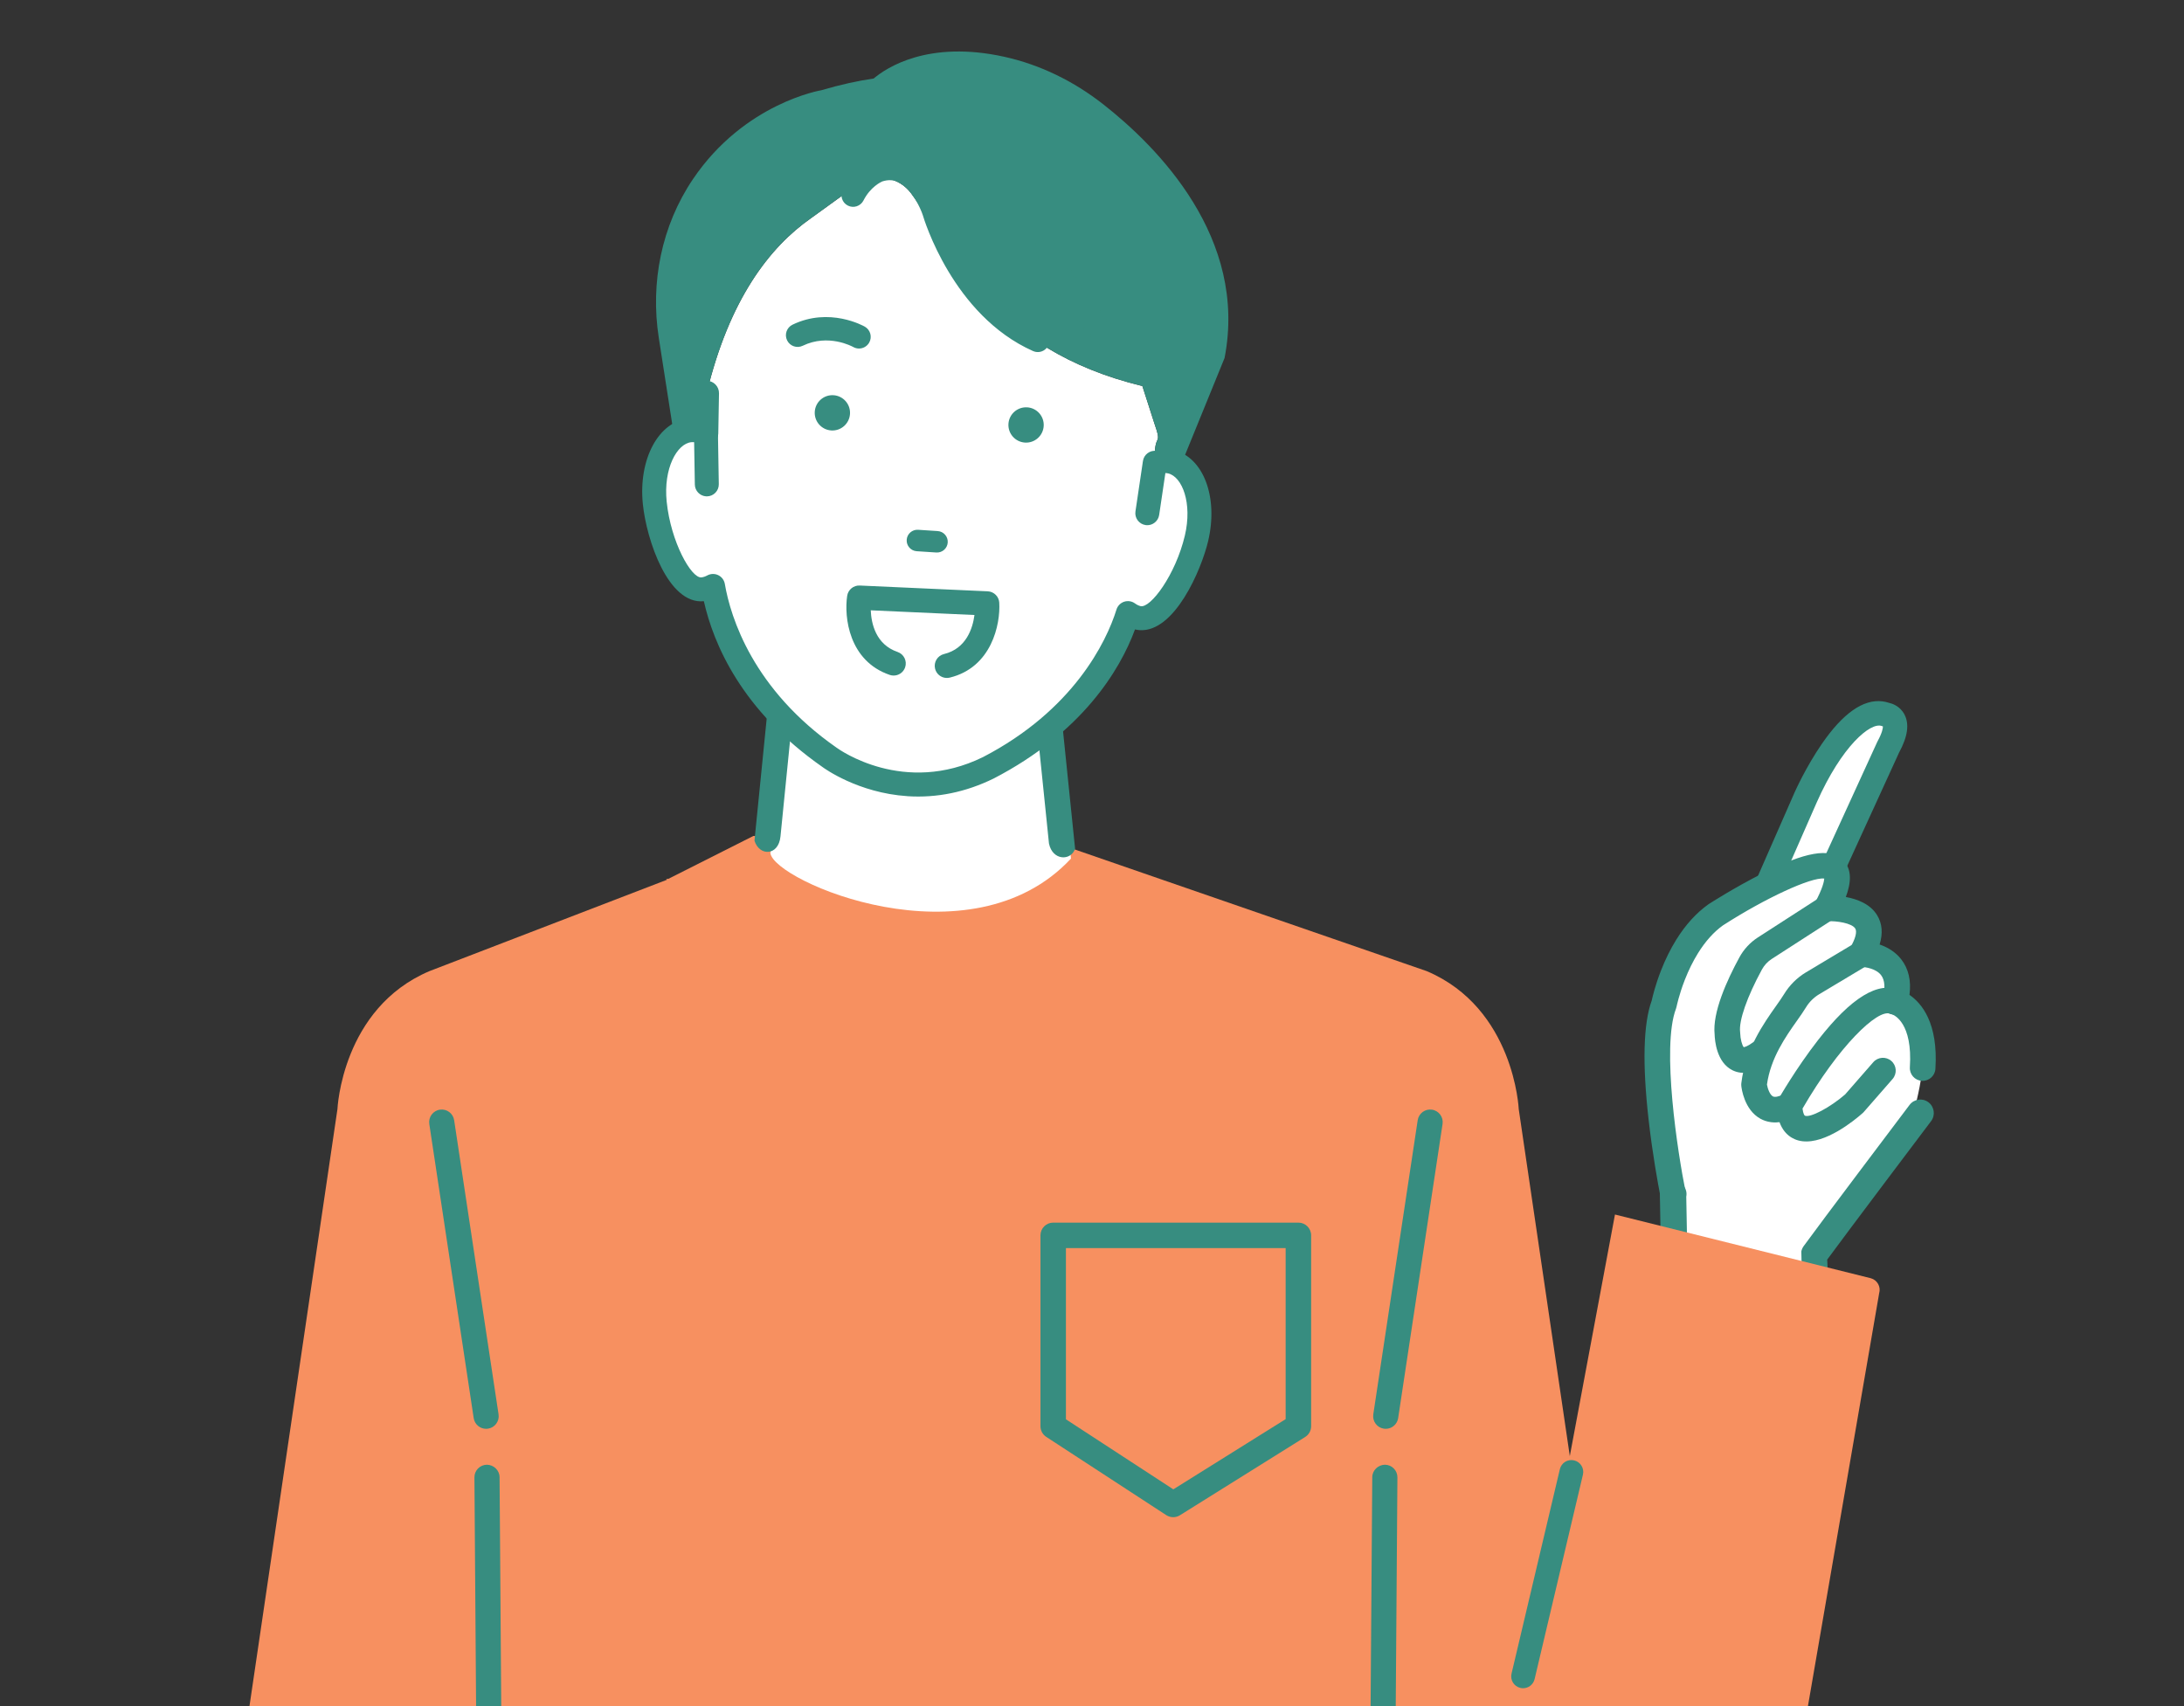 <?xml version="1.0" encoding="UTF-8"?><svg id="_レイヤー_1" xmlns="http://www.w3.org/2000/svg" width="256" height="200" xmlns:xlink="http://www.w3.org/1999/xlink" viewBox="0 0 256 200"><rect x="0" y="0" width="256" height="200" fill="#333333" stroke="none"/><defs><clipPath id="clippath"><rect width="256" height="200" style="fill:none; stroke-width:0px;"/></clipPath><clipPath id="clippath-1"><path d="m220.641,82.215c-2.245-.27-4.62,1.4-7.084,4.976-1.882,2.731-3.156,5.596-3.209,5.716l-7.733,17.625c-.283.644-.03,1.385.588,1.723l5.453,2.982c.323.177.721.212,1.07.097.354-.118.646-.38.801-.718l12.075-26.394c1.012-1.87,1.219-3.324.638-4.454-.529-1.026-1.506-1.308-1.793-1.37-.266-.089-.536-.15-.806-.183Z" style="fill:none; stroke-width:0px;"/></clipPath></defs><g style="clip-path:url(#clippath);"><path d="m167.236,113.841c10.275,4.359,10.784,16.175,10.784,16.175l10.448,70.983c-.001.103-.005-.028-.009,0,.011.154.013.194-0,0-.022.12-.074.592-.122,0,.002.192.012-.526.031,0,.023.393.049-.52.079,0H29.116c.03-.52.057.393.079,0,.02-.526.029.192.031,0-.048.592-.1.12-.122,0-.014.194-.011.154-0,0-.005-.028-.008.103-.009,0l10.458-70.983s.509-11.816,10.784-16.175l27.817-10.701.015-.009-.079-.09.261-.023,9.949-5.018,20.486.525,15.514.475,42.935,14.841Z" style="fill:#f79060; stroke-width:0px;"/><path d="m125.535,100.649l-1.897-18.493-30.821-1.423-2.516,19.266c.381,3.299,23.468,13.298,35.234.649Z" style="fill:#fff; stroke-width:0px;"/><path d="m122.957,98.882l-1.671-16.295-28.125-1.298-1.677,16.771c-.228,2.276-2.464,2.346-3.047.492l1.897-18.967c.079-.789.758-1.372,1.553-1.342l30.821,1.423c.738.034,1.34.603,1.415,1.338l1.897,18.493c-.498,1.452-2.651,1.402-3.062-.615Z" style="fill:#378d80; stroke-width:0px;"/><path d="m137.248,54.124c-.622-.146-1.26-.091-1.888.124-.147-3.905.996-1.611-.108-4.797l-1.348-4.197c-17.838-4.319-22.227-15.992-27.085-22.566-1.499-2.029-4.353-2.464-6.398-.986l-5.374,3.886c-4.877,3.411-9.584,9.567-12.211,20.492l-.084,4.725c-.594-.295-1.221-.433-1.857-.369-2.74.281-4.596,4.092-4.146,8.511.452,4.42,2.866,10.409,5.607,10.131.432-.045.84-.186,1.223-.394.69,4.014,3.417,12.952,13.679,20.111,0,0,8.374,6.215,18.575,1.216,11.108-5.761,15.169-14.254,16.377-18.144.353.257.738.449,1.16.55,2.682.633,5.856-4.991,6.88-9.314,1.022-4.323-.322-8.344-3.002-8.979Z" style="fill:#fff; stroke-width:0px;"/><path d="m129.307,12.218c-3.409-2.673-7.343-4.623-11.572-5.559-8.955-1.982-13.849,1.295-15.327,2.545-1.843.27-3.873.707-6.122,1.372,0,0-9.026,1.478-15.068,10.436-3.664,5.432-5.006,12.105-3.998,18.579l1.816,11.667c.551-.462,1.178-.752,1.86-.822.636-.064,1.263.075,1.857.369l.084-4.725c2.628-10.925,7.334-17.081,12.211-20.492l5.374-3.886c2.044-1.478,4.898-1.043,6.398.986,4.858,6.574,9.247,18.247,27.085,22.566l1.348,4.197c1.104,3.186-.039.892.108,4.797.628-.215,1.265-.27,1.888-.124.407.097.78.28,1.122.522l5.169-12.68c2.738-14.062-7.809-24.711-14.232-29.748Z" style="fill:#378d80; stroke-width:0px;"/><path d="m137.542,52.868c-.32-.075-.644-.115-.974-.116l-2.498,1.545c.015.408.223.784.559,1.015.336.231.762.289,1.148.157.42-.143.815-.173,1.173-.089,1.702.403,2.959,3.553,2.044,7.426-1.07,4.517-4.008,8.659-5.324,8.357-.236-.056-.466-.167-.702-.339-.336-.244-.77-.311-1.165-.181-.395.131-.702.445-.826.842-1.191,3.835-5.108,11.869-15.712,17.369-9.339,4.577-16.923-.861-17.269-1.115-9.824-6.853-12.466-15.315-13.146-19.272-.07-.41-.335-.761-.709-.943-.374-.182-.813-.171-1.18.028-.255.139-.497.219-.735.244-1.35.131-3.721-4.361-4.193-8.978-.403-3.96,1.254-6.919,2.991-7.097.369-.038.757.044,1.155.241.396.196.865.177,1.243-.053.378-.23.612-.637.619-1.08l-2.551-1.688c-.242-.016-.485-.011-.727.013-3.501.359-5.829,4.718-5.298,9.926.423,4.14,2.915,11.698,7.025,11.284.034-.004.068-.008.102-.012,1.089,4.919,4.351,12.823,13.897,19.482.243.18,4.147,3.011,9.884,3.386,2.949.193,6.384-.263,10.054-2.061,10.359-5.372,14.821-12.774,16.544-17.51.034.009.068.018.103.026.176.041.35.067.523.079,3.788.247,6.991-6.479,7.909-10.352,1.204-5.093-.535-9.719-3.962-10.532Z" style="fill:#378d80; stroke-width:0px;"/><path d="m106.365,93.331c-5.801-.38-9.778-3.285-9.944-3.408-9.489-6.619-12.79-14.43-13.918-19.448l-.001-0c-4.187.422-6.723-7.205-7.15-11.385-.537-5.271,1.834-9.685,5.399-10.05.247-.025.498-.03.746-.013.02.001.039.008.055.019l2.551,1.689c.032.022.052.058.051.097-.008.484-.26.923-.674,1.175-.414.252-.92.272-1.352.058-.379-.188-.746-.266-1.093-.23-1.685.173-3.287,3.078-2.89,6.972.484,4.735,2.895,9.004,4.069,8.877.225-.023.452-.099.692-.23.399-.216.878-.228,1.284-.03.406.196.695.58.771,1.025.678,3.943,3.309,12.369,13.099,19.198.32.234,7.894,5.644,17.156,1.106,10.567-5.481,14.467-13.479,15.653-17.3.134-.431.469-.773.898-.916.432-.141.904-.068,1.268.197.224.163.44.268.661.321,1.16.264,4.092-3.646,5.188-8.273.9-3.808-.311-6.898-1.96-7.289-.34-.079-.711-.05-1.11.086-.418.143-.884.079-1.249-.171-.365-.251-.592-.664-.609-1.105-.001-.041.019-.079.054-.101l2.498-1.544c.018-.011.038-.017.06-.017.331.001.668.041,1.0.119h0c3.488.827,5.265,5.513,4.046,10.669-.802,3.382-3.936,10.706-8.027,10.439-.179-.012-.361-.039-.542-.082l-.005-.002c-1.773,4.829-6.263,12.134-16.564,17.476-3.268,1.602-6.67,2.299-10.113,2.074Zm-23.766-23.095c.05.003.093.039.103.089,1.099,4.962,4.36,12.793,13.851,19.413.168.124,4.092,2.991,9.827,3.366,3.404.223,6.766-.467,9.997-2.05,10.298-5.341,14.75-12.67,16.487-17.447.019-.055.072-.086.135-.071l.101.025c.167.039.337.065.504.076,2.061.134,3.818-1.872,4.928-3.579,1.483-2.279,2.451-4.947,2.864-6.685,1.189-5.031-.515-9.597-3.878-10.395-.305-.072-.613-.11-.916-.113l-2.412,1.492c.032.345.218.663.506.861.305.21.697.263,1.046.143.44-.15.854-.181,1.235-.093,1.755.416,3.06,3.624,2.129,7.563-1.101,4.648-4.063,8.754-5.46,8.441-.252-.06-.494-.177-.743-.358-.305-.221-.703-.283-1.063-.165-.359.119-.641.406-.753.768-1.194,3.848-5.122,11.914-15.768,17.435-9.385,4.6-17.067-.889-17.389-1.124-9.858-6.877-12.509-15.373-13.191-19.344-.064-.374-.306-.695-.647-.86-.341-.164-.742-.155-1.076.026-.267.146-.522.23-.778.256-.037.004-.075.004-.114.002-1.444-.094-3.73-4.449-4.204-9.081-.411-4.027,1.301-7.038,3.093-7.222.388-.04.797.045,1.217.253.365.182.787.162,1.133-.049.329-.2.536-.542.563-.923l-2.472-1.636c-.226-.013-.454-.008-.678.015-3.438.352-5.721,4.657-5.197,9.801.419,4.1,2.882,11.601,6.9,11.182l.1-.011c.007-.001.014-.001.021-0Z" style="fill:#378d80; stroke-width:0px;"/><path d="m134.398,61.45c-.035-.002-.071-.006-.107-.011-.705-.105-1.191-.761-1.087-1.466l.878-5.915c.105-.704.76-1.194,1.466-1.087.705.105,1.191.761,1.087,1.466l-.878,5.914c-.1.669-.696,1.141-1.359,1.098Z" style="fill:#378d80; stroke-width:0px;"/><path d="m134.391,61.563c-.038-.002-.076-.006-.116-.012-.765-.114-1.296-.829-1.182-1.595l.878-5.914c.055-.373.252-.701.555-.924.301-.222.671-.313,1.04-.258.766.114,1.296.829,1.183,1.595l-.878,5.915c-.107.717-.756,1.242-1.479,1.195Zm1.04-8.49c-.275-.018-.545.061-.77.227-.253.188-.419.463-.465.775l-.878,5.914c-.095.642.35,1.242.992,1.337.635.091,1.242-.358,1.337-.991l.878-5.914c.096-.642-.349-1.241-.992-1.337-.033-.005-.067-.009-.101-.011Z" style="fill:#378d80; stroke-width:0px;"/><path d="m82.766,58.071c-.663-.043-1.193-.589-1.205-1.266l-.1-5.979c-.012-.712.556-1.299,1.269-1.312.721-.008,1.3.556,1.312,1.268l.1,5.979c.012.712-.556,1.299-1.269,1.312-.036 0-.072-0-.107-.003Z" style="fill:#378d80; stroke-width:0px;"/><path d="m82.758,58.184c-.723-.047-1.299-.652-1.311-1.377l-.1-5.979c-.013-.773.606-1.414,1.38-1.427.786-.009,1.415.597,1.428,1.381l.1,5.978c.013.774-.606,1.414-1.38,1.427-.04.001-.079-.001-.117-.003Zm.069-8.553c-.031-.002-.064-.003-.096-.003-.648.011-1.167.548-1.156,1.196l.1,5.979c.01.607.493,1.114,1.099,1.154.032.002.065.003.099.003.648-.011,1.167-.548,1.156-1.196l-.1-5.979c-.011-.624-.486-1.114-1.101-1.154Z" style="fill:#378d80; stroke-width:0px;"/><path d="m82.656,52.245c-.763-.05-1.36-.692-1.346-1.465l.084-4.725c.014-.796.671-1.431,1.468-1.416.786.008,1.431.671,1.416,1.468l-.084,4.725c-.014.796-.671,1.43-1.468,1.416-.023-0-.047-.001-.07-.003Z" style="fill:#378d80; stroke-width:0px;"/><path d="m120.407,47.752c-1.14-.075-2.127.789-2.201,1.929-.075,1.14.791,2.126,1.931,2.201,1.141.075,2.125-.79,2.2-1.931.075-1.14-.789-2.125-1.929-2.2Z" style="fill:#378d80; stroke-width:0px;"/><path d="m97.704,46.33c-1.141-.075-2.126.789-2.201,1.929-.075,1.141.79,2.126,1.93,2.201,1.14.075,2.125-.79,2.2-1.931.075-1.14-.79-2.125-1.93-2.2Z" style="fill:#378d80; stroke-width:0px;"/><path d="m122.159,38.758c-8.347-3.711-11.453-14.197-11.483-14.301-.004-.013-.007-.026-.012-.039-.051-.16-1.293-3.945-4.105-5.371-1.256-.637-2.603-.723-4.005-.255-.016.005-.032.011-.048.017-.093.035-2.305.895-3.63,3.503-.315.62-.068,1.378.552,1.693.62.316,1.378.068,1.693-.552.828-1.628,2.108-2.217,2.262-2.283.736-.238,1.401-.198,2.032.12,1.545.779,2.574,3.054,2.847,3.883.217.745,3.562,11.746,12.874,15.886.14.062.285.097.429.106.511.033,1.013-.25,1.233-.745.283-.636-.004-1.38-.639-1.662Z" style="fill:#378d80; stroke-width:0px;"/><path d="m121.558,41.27c-.16-.01-.317-.049-.465-.115-9.404-4.181-12.792-15.473-12.932-15.952-.264-.801-1.283-3.056-2.794-3.819-.605-.305-1.244-.343-1.953-.114-.132.057-1.388.632-2.201,2.231-.165.325-.447.566-.794.679-.346.113-.715.083-1.04-.082-.325-.165-.566-.447-.679-.793-.113-.346-.084-.716.081-1.04,1.349-2.654,3.592-3.518,3.687-3.553.016-.006.034-.013.053-.019,1.428-.475,2.803-.388,4.084.262,2.851,1.446,4.105,5.27,4.157,5.432l.012.038c.032.109,3.149,10.559,11.426,14.238h0c.687.306.997,1.113.692,1.8-.231.52-.767.844-1.335.807Zm-17.096-20.35c.345.023.676.115.999.278,1.574.794,2.626,3.116,2.899,3.943.14.478,3.501,11.681,12.817,15.824.126.056.258.089.394.098.481.031.935-.243,1.131-.684.259-.582-.004-1.266-.586-1.525-8.365-3.718-11.51-14.261-11.541-14.367l-.01-.033c-.052-.162-1.279-3.905-4.054-5.313-1.229-.623-2.55-.708-3.925-.249-.016.005-.029.01-.042.015-.094.035-2.263.871-3.576,3.453-.14.275-.165.588-.069.881.096.293.3.532.575.671.276.141.588.165.881.07.293-.096.532-.3.672-.575.847-1.665,2.166-2.268,2.314-2.332.393-.127.765-.179,1.121-.155Z" style="fill:#378d80; stroke-width:0px;"/><path d="m136.649,43.354c-8.901-5.523-12.781-14.509-12.818-14.599-.27-.64-1.006-.941-1.649-.671-.641.27-.942,1.008-.672,1.649.167.397,4.206,9.802,13.812,15.762.182.113.381.174.58.187.449.029.9-.184,1.154-.593.366-.591.185-1.367-.407-1.734Z" style="fill:#378d80; stroke-width:0px;"/><path d="m135.895,45.785c-.222-.015-.439-.084-.629-.202-9.634-5.977-13.685-15.411-13.853-15.809-.292-.693.035-1.494.728-1.786.692-.289,1.493.035,1.785.727.038.09,3.898,9.042,12.778,14.551h0c.639.397.836,1.239.44,1.878-.266.429-.745.675-1.249.642Zm-13.152-17.693c-.173-.011-.35.016-.521.088-.587.247-.864.925-.616,1.512.166.396,4.192,9.771,13.771,15.713.16.099.344.159.532.171.427.028.833-.18,1.058-.544.335-.541.168-1.255-.373-1.591-8.935-5.543-12.821-14.557-12.86-14.647-.176-.416-.569-.675-.992-.703Z" style="fill:#378d80; stroke-width:0px;"/><path d="m136.649,43.354c-8.901-5.523-12.781-14.509-12.818-14.599-.27-.64-1.006-.941-1.649-.671-.641.27-.942,1.008-.672,1.649.167.397,4.206,9.802,13.812,15.762.182.113.381.174.58.187.449.029.9-.184,1.154-.593.366-.591.185-1.367-.407-1.734Z" style="fill:#378d80; stroke-width:0px;"/><path d="m135.895,45.785c-.222-.015-.439-.084-.629-.202-9.634-5.977-13.685-15.411-13.853-15.809-.292-.693.035-1.494.728-1.786.692-.289,1.493.035,1.785.727.038.09,3.898,9.042,12.778,14.551h0c.639.397.836,1.239.44,1.878-.266.429-.745.675-1.249.642Zm-13.152-17.693c-.173-.011-.35.016-.521.088-.587.247-.864.925-.616,1.512.166.396,4.192,9.771,13.771,15.713.16.099.344.159.532.171.427.028.833-.18,1.058-.544.335-.541.168-1.255-.373-1.591-8.935-5.543-12.821-14.557-12.86-14.647-.176-.416-.569-.675-.992-.703Z" style="fill:#378d80; stroke-width:0px;"/><path d="m109.75,64.767c.694.045,1.294-.48,1.339-1.174.045-.694-.481-1.293-1.175-1.339l-2.295-.15c-.694-.045-1.294.48-1.339,1.174-.045.694.481,1.293,1.175,1.339l2.295.15Z" style="fill:#378d80; stroke-width:0px;"/><path d="m100.689,40.857c-.229,0-.462-.058-.675-.178-.125-.07-2.929-1.596-5.922-.147-.683.33-1.503.045-1.833-.638-.33-.682-.044-1.503.638-1.833,4.325-2.093,8.308.137,8.476.233.657.377.885,1.216.508,1.873-.254.442-.716.69-1.192.69Z" style="fill:#378d80; stroke-width:0px;"/><path d="m117.131,70.654c-.042-.727-.627-1.304-1.355-1.337l-5.819-.263-3.365-.152-5.819-.263c-.728-.033-1.363.49-1.47,1.21-.372,2.489.192,7.63,4.989,9.268.13.045.264.068.395.074.615.028,1.2-.349,1.409-.961.253-.743-.143-1.551-.886-1.805-2.563-.875-3.081-3.348-3.143-4.882l4.396.199,3.365.152,4.396.199c-.201,1.524-.94,3.939-3.572,4.578-.763.186-1.231.955-1.046,1.717.153.628.702,1.056,1.317,1.084.132.006.267-.006.401-.038,4.926-1.198,5.952-6.267,5.806-8.78Z" style="fill:#378d80; stroke-width:0px;"/><path d="m57.633,250.119c-.809,0-1.468-.653-1.474-1.463l-.548-75.469c-.006-.814.649-1.479,1.463-1.484.793.01,1.479.649,1.484,1.463l.548,75.469c.006.814-.649,1.479-1.463,1.484h-.011Z" style="fill:#378d80; stroke-width:0px;"/><path d="m56.981,167.494c-.717,0-1.345-.524-1.456-1.254l-5.205-34.481c-.121-.805.432-1.556,1.237-1.677.809-.121,1.556.433,1.677,1.237l5.205,34.481c.121.805-.432,1.556-1.237,1.677-.074.011-.149.017-.222.017Z" style="fill:#378d80; stroke-width:0px;"/><path d="m161.777,250.119c.809,0,1.468-.653,1.474-1.463l.548-75.469c.006-.814-.649-1.479-1.463-1.484-.793.01-1.479.649-1.484,1.463l-.548,75.469c-.006.814.649,1.479,1.463,1.484h.011Z" style="fill:#378d80; stroke-width:0px;"/><path d="m162.43,167.494c.717,0,1.345-.524,1.456-1.254l5.205-34.481c.121-.805-.432-1.556-1.237-1.677-.809-.121-1.556.433-1.677,1.237l-5.205,34.481c-.121.805.432,1.556,1.237,1.677.074.011.149.017.222.017Z" style="fill:#378d80; stroke-width:0px;"/><path d="m221.095,83.702s2.292.276.304,3.911l-12.096,26.441-5.453-2.982,7.733-17.626s5.055-11.397,9.512-9.745Z" style="fill:#fff; stroke-width:0px;"/><g style="clip-path:url(#clippath-1);"><path d="m209.123,115.543c-.188-.023-.371-.081-.54-.173l-5.453-2.982c-.683-.373-.967-1.207-.654-1.919l7.733-17.626c.056-.127,1.344-3.014,3.223-5.741,2.806-4.072,5.513-5.704,8.049-4.856.638.138,1.448.578,1.896,1.45.606,1.178.398,2.679-.635,4.588l-12.075,26.393c-.173.379-.496.668-.891.8-.212.07-.435.092-.652.066Zm-3.347-5.127l2.833,1.549,11.426-24.975c.015-.033.031-.064.048-.096.549-1.005.624-1.532.626-1.738-.04-.012-.082-.028-.135-.047-1.315-.488-4.694,2.349-7.62,8.947l-7.178,16.361Z" style="fill:#378d80; stroke-width:0px;"/></g><path d="m195.053,117.71s1.403-7.162,6.064-10.476c0,0,19.216-12.387,12.97-.74,0,0,7.492-.433,4.083,5.356,0,0,5.422-.036,3.968,5.6,0,0,3.675.832,3.228,7.753,0,0-.786,6.664-3.11,9.871l-9.562,11.937,1.296,7.862-17.942-1.124.057-13.773s-3.317-16.339-1.053-22.265Z" style="fill:#fff; stroke-width:0px;"/><path d="m223.824,116.627c.214-1.67-.112-3.07-.973-4.174-.719-.922-1.67-1.44-2.529-1.732.401-1.309.304-2.459-.292-3.435-.808-1.324-2.344-1.894-3.669-2.134.593-1.595.8-3.281-.392-4.381-1.531-1.411-4.36-.916-9.462,1.658-3.209,1.619-6.083,3.467-6.203,3.544-.019.012-.038.025-.056.038-1.412,1.004-2.678,2.398-3.763,4.143-.675,1.086-1.279,2.306-1.794,3.627-.668,1.709-.992,3.09-1.083,3.51-.985,2.704-1.109,7.393-.368,13.942.473,4.178,1.145,7.759,1.341,8.765l3.004.224c.03-.181.027-.365-.01-.545-.898-4.427-2.85-16.907-1.122-21.432.03-.079.054-.163.07-.245.003-.013.277-1.377.961-3.127.449-1.15.97-2.204,1.548-3.134.866-1.394,1.851-2.491,2.926-3.262,4.992-3.212,10.341-5.672,11.863-5.489.004 0.0.007.001.011.001-.02.32-.177,1.135-1.068,2.796-.256.477-.233,1.055.057,1.513.29.457.806.724,1.348.694,1.101-.057,2.909.215,3.3.859.231.38.009,1.216-.593,2.238-.272.462-.271,1.034-.007,1.501.265.467.762.76,1.299.76.444.003,1.725.182,2.323.959.45.585.515,1.516.193,2.767-.106.41-.083.835.149,1.189.228.348.542.575.949.645.268.095,2.419,1.021,2.086,6.197-.053.827.57,1.542,1.401,1.593.827.053,1.54-.574,1.593-1.401.347-5.39-1.622-7.709-3.04-8.671Z" style="fill:#378d80; stroke-width:0px;"/><path d="m214.251,100.176c-1.642-.198-4.084.578-7.674,2.389-3.091,1.559-5.879,3.337-6.187,3.534l-.039.026c-1.409,1.002-2.661,2.381-3.735,4.108-.669,1.076-1.269,2.287-1.782,3.602-.668,1.709-.992,3.101-1.075,3.487-.984,2.702-1.104,7.369-.366,13.892.454,4.016,1.097,7.499,1.317,8.638l2.741.204c.007-.117-.001-.234-.024-.351-.9-4.44-2.855-16.959-1.114-21.517.027-.07.048-.146.063-.22.003-.014.282-1.395.968-3.153.452-1.157.977-2.22,1.561-3.159.877-1.411,1.875-2.523,2.967-3.305,5.025-3.234,10.392-5.707,11.971-5.517.081.01.15.082.145.163-.021.351-.19,1.189-1.085,2.859-.229.427-.209.947.052,1.359.26.411.724.649,1.209.622.973-.051,2.977.171,3.44.932.264.435.049,1.308-.591,2.395-.242.41-.244.926-.006,1.347.238.42.683.682,1.166.682.466.003,1.809.194,2.444,1.019.48.624.554,1.6.219,2.899-.074.285-.111.702.129,1.066.212.323.497.518.847.578.286.099,2.554,1.062,2.213,6.358-.023.361.096.708.334.979.237.269.575.431.923.452.36.023.706-.095.976-.332.27-.238.432-.566.455-.925.35-5.433-1.712-7.679-2.973-8.535-.048-.033-.073-.089-.066-.146.209-1.626-.108-2.992-.941-4.06-.596-.764-1.423-1.33-2.458-1.681-.079-.027-.122-.111-.097-.19.387-1.263.294-2.377-.276-3.31-.804-1.317-2.383-1.849-3.566-2.064-.045-.008-.084-.035-.106-.075-.023-.04-.027-.087-.011-.129.725-1.949.61-3.327-.352-4.215-.423-.39-.954-.627-1.614-.707Z" style="fill:#378d80; stroke-width:0px;"/><path d="m211.27,133.782c-.307-.037-.605-.113-.891-.235-.915-.392-2.027-1.383-2.125-3.881-.011-.281.057-.558.196-.802.083-.146,2.073-3.625,4.653-6.938,3.894-5,7.036-6.92,9.604-5.865.766.314,1.133,1.19.819,1.957-.314.767-1.189,1.135-1.957.819-1.49-.601-6.04,3.797-10.285,11.118.073.609.232.815.276.833.631.27,2.95-.958,4.719-2.493l3.301-3.78c.546-.624,1.494-.688,2.117-.143.624.545.688,1.492.143,2.117l-3.368,3.857c-.043.049-.089.095-.137.138-1.04.917-4.368,3.623-7.064,3.298Z" style="fill:#378d80; stroke-width:0px;"/><path d="m221.721,115.961c-2.322-.28-5.114,1.716-8.497,6.06-2.591,3.326-4.558,6.774-4.641,6.919-.125.218-.185.467-.175.72.095,2.418,1.157,3.372,2.032,3.746.264.112.549.188.849.224,2.651.319,5.986-2.415,6.945-3.261.043-.039.085-.08.124-.125l3.367-3.856c.488-.56.431-1.412-.128-1.901-.271-.236-.615-.354-.977-.329-.359.024-.688.187-.924.458l-3.301,3.78c-1.694,1.471-4.142,2.854-4.895,2.533-.124-.053-.294-.335-.368-.956-.003-.033.003-.066.02-.095,3.926-6.77,8.725-11.879,10.475-11.183.333.137.699.136,1.031-.002.332-.139.59-.399.727-.733.281-.687-.049-1.475-.735-1.757-.301-.123-.61-.204-.928-.243Z" style="fill:#378d80; stroke-width:0px;"/><path d="m207.613,131.55c-.507-.061-.923-.219-1.248-.397-1.919-1.051-2.226-3.573-2.255-3.857-.011-.11-.01-.22.003-.33.477-3.963,2.632-7.01,4.058-9.026.382-.541.713-1.008.952-1.403.632-1.044,1.521-1.929,2.568-2.556l5.709-3.417c.711-.426,1.632-.194,2.057.517.426.711.194,1.632-.517,2.057l-5.708,3.417c-.63.377-1.163.908-1.543,1.536-.295.486-.67,1.018-1.068,1.581-1.3,1.839-3.072,4.344-3.505,7.467.088.505.351,1.201.693,1.385.236.126.698.034,1.268-.254.739-.374,1.642-.078,2.016.662.374.739.078,1.642-.662,2.016-1.135.574-2.074.693-2.818.604Z" style="fill:#378d80; stroke-width:0px;"/><path d="m218.329,110.512c-.295-.036-.591.027-.85.182l-5.709,3.418c-1.027.614-1.897,1.48-2.516,2.504-.241.399-.573.867-.956,1.409-1.418,2.006-3.559,5.035-4.032,8.959-.012.098-.013.198-.003.296.027.276.321,2.723,2.176,3.739,1.09.597,2.457.532,3.923-.209.321-.162.559-.44.672-.782.112-.342.085-.707-.078-1.028-.162-.321-.44-.559-.782-.671-.341-.114-.707-.085-1.028.078-.623.315-1.124.404-1.409.252-.446-.24-.7-1.081-.772-1.493-.002-.016-.003-.032-.001-.047.438-3.161,2.226-5.689,3.531-7.534.377-.534.767-1.085,1.063-1.572.392-.649.944-1.198,1.595-1.588l5.709-3.417c.309-.184.527-.478.615-.827.088-.349.034-.711-.151-1.02-.185-.309-.478-.527-.827-.615-.056-.014-.113-.024-.17-.031Z" style="fill:#378d80; stroke-width:0px;"/><path d="m204.008,125.741c-.326-.039-.639-.134-.94-.283-1.862-.923-2.065-3.491-2.086-4.19-.275-2.562,1.424-6.327,2.907-9.049.514-.942,1.262-1.748,2.164-2.33l7.221-4.657c.696-.449,1.625-.248,2.074.448.449.696.249,1.625-.448,2.074l-7.221,4.657c-.482.311-.881.74-1.155,1.244-1.742,3.197-2.72,6.003-2.554,7.324.007.055.011.111.012.168.013.616.215,1.398.41,1.608.101-.011.443-.085,1.092-.565.666-.494,1.605-.353,2.098.314.493.666.352,1.605-.314,2.098-1.185.877-2.277,1.258-3.258,1.14Zm.41-2.96l.004 0-.004-0Z" style="fill:#378d80; stroke-width:0px;"/><path d="m214.247,105.157c-.301-.036-.615.028-.889.205l-7.221,4.657c-.881.569-1.612,1.355-2.113,2.274-1.467,2.693-3.16,6.434-2.889,8.96.023.742.231,3.19,2.002,4.069,1.164.574,2.517.284,4.039-.843.289-.214.478-.528.531-.884.053-.356-.035-.711-.249-1-.215-.29-.529-.479-.885-.532-.355-.056-.71.036-.999.249-.51.378-.847.517-1.035.568-.055.064-.172.066-.229.004-.012-.007-.022-.016-.031-.025-.242-.262-.438-1.119-.45-1.709-.001-.052-.004-.102-.01-.152-.17-1.351.816-4.193,2.572-7.416.286-.526.703-.975,1.207-1.299l7.221-4.657c.624-.403.804-1.238.402-1.862-.226-.35-.588-.56-.972-.607Z" style="fill:#378d80; stroke-width:0px;"/><path d="m212.575,151.657c.812.098,1.574-.445,1.737-1.261l-.135-2.738c2.222-3.042,12.075-16.095,12.177-16.231.526-.697.387-1.687-.309-2.213-.696-.526-1.687-.388-2.213.309-.435.576-10.661,14.123-12.419,16.562-.132.183-.224.393-.268.615l.068,3.078c-.171.856.385,1.688,1.241,1.858.041.008.081.015.121.02Z" style="fill:#378d80; stroke-width:0px;"/><path d="m225.266,129.059c-.121-.015-.246-.013-.37.004-.378.052-.712.249-.942.553l-.122.162c-2.491,3.301-10.74,14.242-12.294,16.398-.119.164-.202.356-.242.555l.071,3.045c-.078.407-.002.788.21,1.104.211.317.534.532.908.607.785.166,1.526-.358,1.678-1.121l-.139-2.701c-.002-.035.009-.069.03-.098,2.225-3.046,12.08-16.103,12.178-16.233.23-.304.327-.68.275-1.057-.053-.377-.249-.712-.553-.941-.204-.154-.44-.249-.687-.279Z" style="fill:#378d80; stroke-width:0px;"/><path d="m196.097,151.241c.814.098,1.577-.447,1.738-1.265l-.178-9.697c.168-.856-.39-1.687-1.246-1.855-.851-.167-1.687.389-1.855,1.246l.178,9.697c-.168.856.39,1.687,1.246,1.855.039.008.078.014.117.019Z" style="fill:#378d80; stroke-width:0px;"/><path d="m196.275,138.559c-.338-.041-.676.04-.963.233-.318.212-.533.536-.606.909l.181,9.664c-.076.407.001.787.213,1.103.213.316.536.531.91.604.036.008.071.013.106.017.737.089,1.426-.413,1.569-1.142l-.181-9.664c.077-.407 0-.787-.213-1.103-.212-.317-.535-.531-.909-.605-.035-.007-.071-.012-.106-.016Z" style="fill:#378d80; stroke-width:0px;"/><polygon points="191.165 152.503 192.472 144.223 217.746 150.324 213.079 163.115 191.165 152.503" style="fill:#fff; stroke-width:0px;"/><path d="m192.698,151.701l19.602,9.493,3.607-9.885-22.298-5.383-.912,5.775Z" style="fill:#378d80; stroke-width:0px;"/><path d="m189.301,142.374l29.995,7.47c.758.213,1.196,1.004.972,1.759l-8.349,48.397h-33.391l10.773-57.626Z" style="fill:#f79060; stroke-width:0px;"/><path d="m178.529,197.904c-.106,0-.213-.012-.321-.038-.747-.176-1.209-.924-1.032-1.671l5.665-23.967c.176-.747.922-1.211,1.672-1.032.747.176,1.209.925,1.032,1.671l-5.665,23.967c-.151.639-.721,1.07-1.351,1.07Z" style="fill:#378d80; stroke-width:0px;"/></g><path d="m137.516,177.853c-.284,0-.568-.081-.815-.242l-14.065-9.173c-.423-.276-.677-.746-.677-1.251v-22.371c0-.824.668-1.493,1.493-1.493h28.741c.824,0,1.493.668,1.493,1.493v22.371c0,.515-.265.993-.702,1.266l-14.676,9.173c-.242.151-.517.227-.791.227Zm-12.572-11.474l12.589,8.21,13.166-8.229v-20.051h-25.755v20.07Z" style="fill:#378d80; stroke-width:0px;"/></svg>